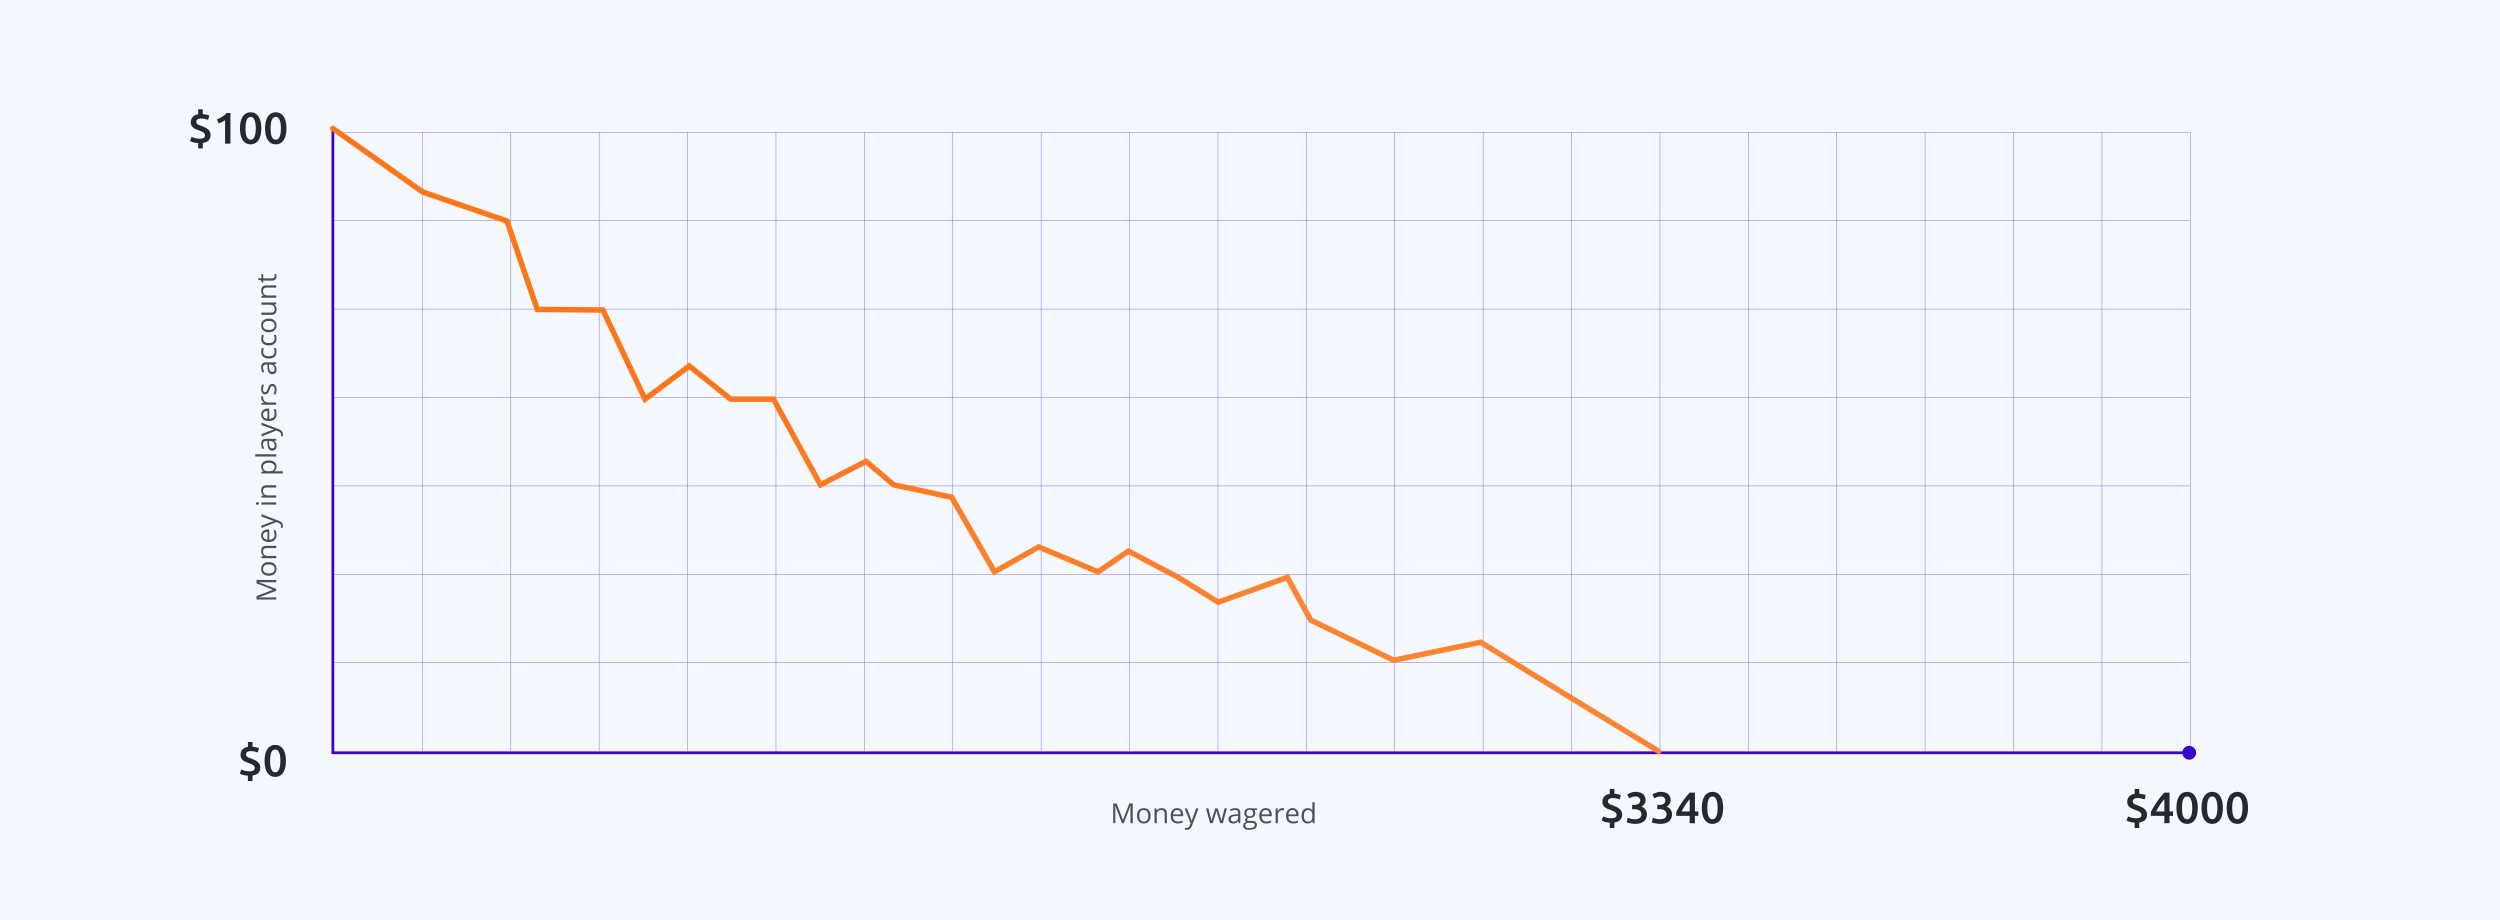 <svg fill="none" height="333" width="905" xmlns="http://www.w3.org/2000/svg"><linearGradient id="a" gradientUnits="userSpaceOnUse" x1="318" x2="461" y1="82" y2="251.5"><stop offset="0" stop-color="#ff761b"/><stop offset="1" stop-color="#ff8533"/></linearGradient><path d="M0 0h905v333H0z" fill="#f5f8ff"/><path d="M120.25 46.25h.5v225.5h-.5zM120.25 272.25h672.5v.5h-672.5z" stroke="#3803ce" stroke-width=".5"/><path d="m100 213.859-6.328 2.422v.039a20.329 20.329 0 0 1 1.787-.068H100v.767h-7.139v-1.25l5.889-2.261v-.039l-5.889-2.281v-1.24H100v.83h-4.6c-.527 0-1.1-.022-1.718-.068v.039L100 213.19zm-2.68-10.371c.872 0 1.554.22 2.045.659.489.44.733 1.047.733 1.822 0 .478-.113.903-.337 1.274a2.226 2.226 0 0 1-.967.86c-.42.201-.912.302-1.475.302-.872 0-1.55-.218-2.036-.654-.488-.436-.732-1.042-.732-1.816 0-.749.249-1.343.747-1.783.498-.442 1.172-.664 2.021-.664zm0 4.077c.683 0 1.204-.136 1.562-.41.358-.273.537-.675.537-1.206 0-.53-.178-.932-.532-1.206-.358-.277-.88-.415-1.568-.415-.68 0-1.196.138-1.548.415-.354.274-.532.679-.532 1.216 0 .531.174.931.523 1.201s.867.405 1.557.405zM100 198.4h-3.462c-.436 0-.762.1-.976.298-.215.199-.323.51-.323.933 0 .56.152.97.454 1.23.303.261.803.391 1.5.391H100v.81h-5.352v-.659l.733-.132v-.039a1.635 1.635 0 0 1-.61-.698 2.245 2.245 0 0 1-.22-1.001c0-.644.156-1.129.468-1.455.31-.325.806-.488 1.49-.488H100zm.098-4.741c0 .791-.241 1.416-.723 1.875-.482.456-1.15.684-2.007.684-.862 0-1.548-.212-2.055-.635-.508-.426-.762-.998-.762-1.714 0-.67.221-1.201.664-1.592.44-.39 1.02-.586 1.743-.586h.513v3.687c.628-.016 1.105-.174 1.43-.474.326-.302.489-.727.489-1.274a4.31 4.31 0 0 0-.362-1.709h.723c.124.286.212.558.264.815.055.254.083.562.083.923zm-4.869.22c0 .43.14.773.42 1.03.28.254.668.404 1.162.449v-2.797c-.51 0-.901.113-1.171.341-.274.228-.41.554-.41.977zm-.58-2.725v-.869l3.051-1.172c.697-.257 1.2-.416 1.509-.478v-.039c-.166-.043-.45-.131-.85-.264-.403-.137-1.64-.579-3.71-1.328v-.869l6.093 2.3c.602.227 1.029.494 1.279.8.254.303.381.676.381 1.119 0 .247-.027.491-.083.732h-.649c.039-.179.059-.379.059-.601 0-.556-.313-.953-.938-1.191l-.762-.298zm5.351-9.297v.811h-5.352v-.811zm-6.802.879c-.185 0-.32-.045-.405-.136a.474.474 0 0 1-.132-.342c0-.13.044-.243.132-.337.088-.095.223-.142.405-.142s.32.047.41.142a.477.477 0 0 1 .132.337c0 .137-.044.25-.132.342-.09.091-.228.136-.41.136zm6.802-6.259h-3.462c-.436 0-.762.099-.976.297-.215.199-.323.51-.323.933 0 .56.152.97.454 1.23.303.261.803.391 1.5.391H100v.811h-5.352v-.66l.733-.131v-.039a1.638 1.638 0 0 1-.61-.699 2.245 2.245 0 0 1-.22-1.001c0-.644.156-1.129.468-1.455.31-.325.806-.488 1.49-.488H100zm.098-7.569c0 .349-.064.668-.19.957-.131.287-.33.528-.596.723v.058c.312-.039.608-.058.888-.058h2.202v.81h-7.754v-.659l.733-.112v-.039a1.879 1.879 0 0 1-.635-.728 2.21 2.21 0 0 1-.195-.952c0-.709.242-1.256.727-1.64.485-.388 1.166-.581 2.041-.581.88 0 1.563.196 2.051.59.485.391.728.935.728 1.631zm-4.859.117c0 .547.152.943.454 1.187.303.244.785.369 1.446.376h.18c.752 0 1.291-.125 1.616-.376.323-.251.484-.653.484-1.206 0-.462-.187-.824-.562-1.084-.374-.264-.89-.396-1.547-.396-.668 0-1.179.132-1.534.396-.358.26-.537.628-.537 1.103zm4.761-4.57v.811h-7.598v-.811zm0-5.01-.762.161v.04c.336.266.563.533.684.8.117.264.176.594.176.991 0 .531-.137.948-.41 1.25-.274.3-.663.45-1.168.45-1.08 0-1.647-.865-1.699-2.593l-.029-.908h-.332c-.42 0-.73.091-.928.273-.202.179-.303.467-.303.864 0 .446.137.951.41 1.514l-.62.249a3.834 3.834 0 0 1-.459-1.811c0-.638.142-1.11.425-1.416.284-.31.738-.464 1.363-.464H100zm-.571 1.831c0-.504-.139-.9-.415-1.186-.277-.29-.664-.435-1.162-.435h-.484l.034.811c.023.644.124 1.11.303 1.396.176.284.45.425.825.425.293 0 .516-.088.67-.264.152-.179.229-.428.229-.747zm-4.78-3.256v-.87l3.051-1.171c.697-.258 1.2-.417 1.509-.479v-.039c-.166-.042-.45-.13-.85-.264a293.52 293.52 0 0 1-3.71-1.328V153l6.093 2.3c.602.228 1.029.495 1.279.801.254.302.381.675.381 1.118 0 .247-.027.491-.083.732h-.649c.039-.179.059-.379.059-.6 0-.557-.313-.954-.938-1.192l-.762-.298zm5.449-8.15c0 .791-.241 1.416-.723 1.875-.482.456-1.15.684-2.007.684-.862 0-1.548-.212-2.055-.635-.508-.426-.762-.998-.762-1.714 0-.67.221-1.201.664-1.592.44-.39 1.02-.586 1.743-.586h.513v3.687c.628-.016 1.105-.174 1.43-.474.326-.303.489-.727.489-1.274a4.31 4.31 0 0 0-.362-1.709h.723c.124.286.212.558.264.815.055.254.083.562.083.923zm-4.868.22c0 .43.14.773.42 1.03.28.254.667.404 1.162.449v-2.798c-.511 0-.902.114-1.172.342-.274.228-.41.554-.41.977zm-.68-6.016c0-.237.02-.451.06-.639l.751.112a2.762 2.762 0 0 0-.073.586c0 .433.176.804.527 1.113.352.306.79.459 1.314.459H100v.811h-5.352v-.669l.992-.093v-.039c-.349-.199-.617-.438-.806-.718s-.283-.587-.283-.923zm3.99-5.093c.498 0 .882.186 1.152.557s.406.892.406 1.563c0 .709-.113 1.263-.337 1.66h-.752c.13-.257.233-.532.307-.825.075-.297.113-.582.113-.855 0-.423-.067-.749-.2-.977a.677.677 0 0 0-.62-.341c-.209 0-.386.091-.533.273-.15.179-.325.531-.527 1.055-.186.498-.347.853-.484 1.064-.14.209-.297.365-.473.469a1.244 1.244 0 0 1-.63.151c-.436 0-.78-.177-1.03-.532-.254-.355-.381-.841-.381-1.46 0-.576.117-1.139.351-1.689l.66.288c-.222.537-.332 1.024-.332 1.46 0 .384.06.674.18.869.12.195.287.293.498.293a.614.614 0 0 0 .366-.108c.101-.074.197-.193.289-.356s.223-.475.395-.937c.231-.635.464-1.063.698-1.285a1.23 1.23 0 0 1 .884-.337zm1.46-7.211-.762.161v.039c.336.267.563.534.684.801.117.263.176.594.176.991 0 .53-.137.947-.41 1.25-.274.299-.663.449-1.168.449-1.08 0-1.647-.864-1.699-2.593l-.029-.908h-.332c-.42 0-.73.091-.928.273-.202.179-.303.468-.303.865 0 .446.137.95.41 1.513l-.62.249a3.798 3.798 0 0 1-.336-.864 3.78 3.78 0 0 1-.123-.947c0-.638.142-1.11.425-1.416.284-.309.738-.464 1.363-.464H100zm-.571 1.831c0-.505-.139-.9-.415-1.187-.277-.29-.664-.435-1.162-.435h-.484l.034.811c.023.645.124 1.11.303 1.397.176.283.45.424.825.424.293 0 .516-.088.67-.263.152-.179.229-.428.229-.747zm.669-6.246c0 .775-.238 1.376-.713 1.802-.479.423-1.154.635-2.027.635-.895 0-1.586-.215-2.075-.645-.488-.432-.732-1.048-.732-1.845 0-.257.027-.515.083-.772.055-.257.12-.459.195-.605l.689.249c-.072.179-.13.374-.176.586a2.532 2.532 0 0 0-.073.561c0 1.088.693 1.631 2.08 1.631.657 0 1.162-.132 1.513-.395.352-.267.528-.661.528-1.182 0-.446-.096-.903-.288-1.372h.717c.186.358.279.809.279 1.352zm0-4.765c0 .775-.238 1.375-.713 1.802-.479.423-1.154.634-2.027.634-.895 0-1.586-.214-2.075-.644-.488-.433-.732-1.048-.732-1.846 0-.257.027-.514.083-.771.055-.258.12-.459.195-.606l.689.249c-.072.179-.13.375-.176.586a2.54 2.54 0 0 0-.073.562c0 1.087.693 1.631 2.08 1.631.657 0 1.162-.132 1.513-.396.352-.267.528-.661.528-1.182 0-.446-.096-.903-.288-1.372h.717c.186.358.279.809.279 1.353zm-2.779-7.246c.873 0 1.555.219 2.046.659.489.439.733 1.046.733 1.821 0 .479-.113.904-.337 1.275s-.547.657-.967.859c-.42.202-.911.303-1.475.303-.872 0-1.55-.218-2.036-.655-.488-.436-.732-1.041-.732-1.816 0-.749.249-1.343.747-1.782.498-.443 1.172-.664 2.021-.664zm0 4.077c.684 0 1.205-.137 1.563-.41.358-.274.537-.676.537-1.206 0-.531-.177-.933-.532-1.206-.358-.277-.88-.415-1.568-.415-.68 0-1.196.138-1.548.415-.354.273-.532.678-.532 1.215 0 .531.174.931.523 1.202.348.27.867.405 1.557.405zm-2.67-6.265h3.471c.436 0 .762-.099.977-.298.215-.198.322-.509.322-.932 0-.56-.153-.969-.459-1.226-.306-.26-.806-.39-1.5-.39h-2.812v-.811H100v.669l-.718.117v.044c.264.166.466.397.606.693.14.293.21.629.21 1.006 0 .651-.155 1.14-.464 1.465-.31.322-.804.484-1.485.484h-3.5zm5.351-9.043h-3.462c-.436 0-.762.1-.976.298-.215.199-.323.51-.323.933 0 .56.152.97.454 1.23.303.261.803.391 1.5.391H100v.81h-5.352v-.659l.733-.132v-.039a1.635 1.635 0 0 1-.61-.698 2.245 2.245 0 0 1-.22-1.001c0-.644.156-1.129.468-1.455.31-.326.806-.488 1.49-.488H100zm-.571-4.209c0-.143-.01-.281-.03-.415a2.966 2.966 0 0 0-.068-.317h.62c.043.088.077.218.103.39.029.17.044.323.044.459 0 1.036-.546 1.553-1.636 1.553h-3.184v.767h-.39l-.337-.767-1.143-.342v-.468h1.24v-1.553h.63v1.553h3.15c.322 0 .57-.077.742-.23s.259-.363.259-.63zM406.141 298l-2.422-6.328h-.039c.045.501.068 1.097.068 1.787V298h-.767v-7.139h1.25l2.261 5.889h.039l2.281-5.889h1.24V298h-.83v-4.6c0-.527.022-1.1.068-1.718h-.039L406.81 298zm10.371-2.681c0 .873-.22 1.555-.659 2.046-.44.489-1.047.733-1.822.733-.478 0-.903-.113-1.274-.337a2.229 2.229 0 0 1-.86-.967c-.201-.42-.302-.912-.302-1.475 0-.872.218-1.551.654-2.036.436-.488 1.042-.732 1.816-.732.749 0 1.343.249 1.783.747.442.498.664 1.172.664 2.021zm-4.077 0c0 .684.136 1.205.41 1.563.273.358.675.537 1.206.537.53 0 .932-.177 1.206-.532.277-.358.415-.881.415-1.568 0-.68-.138-1.196-.415-1.548-.274-.354-.679-.532-1.216-.532-.531 0-.931.174-1.201.523-.27.348-.405.867-.405 1.557zM421.6 298v-3.462c0-.436-.1-.762-.298-.976-.199-.215-.51-.323-.933-.323-.56 0-.97.152-1.23.454-.261.303-.391.803-.391 1.499V298h-.81v-5.352h.659l.132.733h.039a1.63 1.63 0 0 1 .698-.61c.299-.147.633-.22 1.001-.22.644 0 1.129.156 1.455.469.325.309.488.805.488 1.489V298zm4.741.098c-.791 0-1.416-.241-1.875-.723-.456-.482-.684-1.151-.684-2.007 0-.862.212-1.548.635-2.056.426-.507.998-.761 1.714-.761.67 0 1.201.221 1.592.664.39.439.586 1.02.586 1.743v.513h-3.687c.016.628.174 1.105.474 1.43.302.326.727.489 1.274.489a4.31 4.31 0 0 0 1.709-.362v.723a4.11 4.11 0 0 1-.815.264 4.43 4.43 0 0 1-.923.083zm-.22-4.869c-.43 0-.773.14-1.03.42-.254.28-.404.668-.449 1.163h2.797c0-.512-.113-.902-.341-1.172-.228-.274-.554-.411-.977-.411zm2.725-.581h.869l1.172 3.052c.257.697.416 1.2.478 1.509h.039c.043-.166.131-.449.264-.85.137-.403.579-1.64 1.328-3.711h.869l-2.3 6.094c-.227.602-.494 1.029-.8 1.279-.303.254-.676.381-1.119.381-.247 0-.491-.027-.732-.083v-.649c.179.039.379.059.601.059.556 0 .953-.313 1.191-.938l.298-.762zM441.702 298l-.981-3.14a25.97 25.97 0 0 1-.347-1.308h-.039c-.13.569-.244 1.009-.342 1.318l-1.011 3.13h-.937l-1.46-5.352h.85l.786 3.072c.182.703.286 1.176.312 1.421h.039c.036-.186.093-.425.171-.718.082-.296.152-.531.21-.703l.982-3.072h.878l.958 3.072c.182.56.305 1.03.371 1.411h.039c.013-.117.047-.298.102-.542.059-.244.399-1.558 1.021-3.941h.84l-1.48 5.352zm6.704 0-.161-.762h-.039c-.267.336-.534.563-.801.684-.263.117-.594.176-.991.176-.531 0-.947-.137-1.25-.41-.299-.274-.449-.663-.449-1.167 0-1.081.864-1.648 2.593-1.7l.908-.029v-.332c0-.42-.091-.729-.274-.928-.179-.202-.467-.303-.864-.303-.446 0-.95.137-1.514.411l-.249-.62c.264-.144.552-.256.865-.337.315-.082.631-.122.947-.122.638 0 1.11.141 1.416.424.309.284.464.738.464 1.363V298zm-1.831-.571c.505 0 .9-.139 1.187-.415.289-.277.434-.664.434-1.162v-.484l-.81.034c-.645.023-1.11.124-1.397.303-.283.176-.425.451-.425.825 0 .293.088.516.264.669.179.153.428.23.747.23zm8.487-4.781v.513l-.992.117c.091.114.173.264.244.45.072.182.108.389.108.62 0 .524-.179.942-.537 1.255-.358.312-.85.468-1.475.468-.159 0-.309-.013-.449-.039-.345.183-.518.412-.518.689 0 .146.061.255.181.327.12.068.327.102.62.102h.947c.58 0 1.024.122 1.333.367.313.244.469.599.469 1.064 0 .593-.237 1.043-.713 1.353-.475.312-1.168.468-2.08.468-.7 0-1.24-.13-1.621-.39-.378-.261-.566-.629-.566-1.104 0-.325.104-.607.312-.845.209-.237.501-.398.879-.483a.871.871 0 0 1-.347-.288.773.773 0 0 1-.136-.454c0-.195.052-.366.156-.513.104-.146.269-.288.493-.425a1.456 1.456 0 0 1-.679-.581 1.722 1.722 0 0 1-.258-.937c0-.586.175-1.037.527-1.353.352-.319.85-.478 1.494-.478.28 0 .532.032.757.097zm-4.268 6.25c0 .29.122.51.366.66.244.149.594.224 1.05.224.68 0 1.183-.102 1.509-.307.329-.202.493-.477.493-.826 0-.289-.09-.491-.269-.605-.179-.111-.516-.166-1.01-.166h-.972c-.368 0-.654.088-.859.264-.206.175-.308.428-.308.756zm.439-4.536c0 .375.106.658.318.85.211.192.506.288.884.288.791 0 1.186-.384 1.186-1.152 0-.804-.4-1.206-1.201-1.206-.381 0-.674.102-.879.307s-.308.51-.308.913zm7.188 3.736c-.791 0-1.416-.241-1.875-.723-.456-.482-.684-1.151-.684-2.007 0-.862.212-1.548.635-2.056.427-.507.998-.761 1.714-.761.671 0 1.201.221 1.592.664.39.439.586 1.02.586 1.743v.513h-3.687c.016.628.174 1.105.474 1.43.303.326.727.489 1.274.489a4.31 4.31 0 0 0 1.709-.362v.723a4.11 4.11 0 0 1-.815.264 4.43 4.43 0 0 1-.923.083zm-.22-4.869c-.43 0-.773.14-1.03.42-.254.28-.404.668-.449 1.163h2.798c0-.512-.114-.902-.342-1.172-.228-.274-.554-.411-.977-.411zm6.016-.678c.237 0 .451.019.639.058l-.112.752a2.748 2.748 0 0 0-.586-.073c-.433 0-.804.176-1.113.527-.306.352-.459.79-.459 1.314V298h-.811v-5.352h.669l.093.992h.039c.199-.349.438-.617.718-.806s.588-.283.923-.283zm3.901 5.547c-.791 0-1.416-.241-1.875-.723-.456-.482-.683-1.151-.683-2.007 0-.862.211-1.548.634-2.056.427-.507.998-.761 1.714-.761.671 0 1.201.221 1.592.664.391.439.586 1.02.586 1.743v.513h-3.687c.017.628.175 1.105.474 1.43.303.326.728.489 1.274.489.577 0 1.146-.121 1.709-.362v.723a4.11 4.11 0 0 1-.815.264 4.43 4.43 0 0 1-.923.083zm-.22-4.869c-.429 0-.773.14-1.03.42-.254.28-.403.668-.449 1.163h2.798c0-.512-.114-.902-.342-1.172-.228-.274-.553-.411-.977-.411zm7.217 4.053h-.044c-.374.544-.934.816-1.679.816-.7 0-1.246-.24-1.636-.718-.388-.479-.581-1.159-.581-2.041s.195-1.568.586-2.056c.39-.488.934-.732 1.631-.732.726 0 1.282.263 1.67.791h.063l-.034-.386-.02-.376v-2.178h.811V298h-.659zm-1.621.137c.554 0 .954-.15 1.201-.449.251-.303.376-.79.376-1.46v-.171c0-.759-.127-1.299-.381-1.621-.25-.326-.652-.489-1.206-.489-.475 0-.839.186-1.093.557-.251.368-.376.889-.376 1.563 0 .683.125 1.199.376 1.547.25.349.618.523 1.103.523z" fill="#4e4e5d"/><circle cx="792.5" cy="272.5" fill="#3803ce" r="2.5"/><path d="M71.744 51.792c-.768-.053-1.392-.155-1.872-.304-.47-.16-.821-.304-1.056-.432l.544-1.52c.341.17.752.325 1.232.464a6.12 6.12 0 0 0 1.664.208c.736 0 1.243-.107 1.52-.32.288-.224.432-.517.432-.88 0-.245-.059-.459-.176-.64s-.283-.341-.496-.48-.47-.267-.768-.384c-.288-.117-.608-.24-.96-.368-.33-.117-.661-.25-.992-.4-.32-.15-.613-.33-.88-.544-.256-.224-.464-.49-.624-.8s-.24-.688-.24-1.136c0-.736.219-1.36.656-1.872.437-.523 1.11-.859 2.016-1.008v-1.792h1.664v1.728c.512.043.97.117 1.376.224.405.096.725.192.96.288l-.4 1.584a9.973 9.973 0 0 0-1.104-.336 5.824 5.824 0 0 0-1.44-.16c-.576 0-1.008.107-1.296.32a.979.979 0 0 0-.432.848c0 .213.043.395.128.544.085.139.213.267.384.384.17.107.379.213.624.32.245.096.523.197.832.304.437.17.848.352 1.232.544.395.181.736.4 1.024.656.288.245.512.539.672.88.17.341.256.747.256 1.216 0 .704-.219 1.312-.656 1.824s-1.157.843-2.16.992v2h-1.664zm6.79-8.576c.618-.245 1.237-.56 1.856-.944a7.663 7.663 0 0 0 1.664-1.36h1.36V52h-1.936v-8.496c-.288.224-.65.443-1.088.656-.438.213-.859.39-1.264.528zm16.053 3.232c0 1.867-.34 3.301-1.023 4.304-.683.992-1.627 1.488-2.832 1.488s-2.15-.496-2.832-1.488c-.683-1.003-1.024-2.437-1.024-4.304 0-.928.085-1.75.256-2.464.18-.725.437-1.333.768-1.824.34-.49.746-.864 1.216-1.12a3.38 3.38 0 0 1 1.616-.384c1.205 0 2.149.501 2.832 1.504.682.992 1.024 2.421 1.024 4.288zm-2 0c0-.576-.031-1.115-.095-1.616s-.171-.933-.32-1.296c-.14-.373-.326-.667-.56-.88s-.528-.32-.88-.32-.651.107-.896.32c-.235.213-.427.507-.576.88-.14.363-.24.795-.304 1.296-.054.501-.08 1.04-.08 1.616s.026 1.115.08 1.616c.064.501.165.939.304 1.312.149.363.34.65.576.864.245.213.544.32.896.32s.645-.107.88-.32.42-.501.56-.864c.149-.373.256-.81.32-1.312s.095-1.04.095-1.616zm11.094 0c0 1.867-.341 3.301-1.024 4.304-.682.992-1.626 1.488-2.832 1.488-1.205 0-2.15-.496-2.832-1.488-.682-1.003-1.024-2.437-1.024-4.304 0-.928.086-1.75.256-2.464.182-.725.438-1.333.768-1.824.342-.49.747-.864 1.216-1.12a3.38 3.38 0 0 1 1.616-.384c1.206 0 2.15.501 2.832 1.504.683.992 1.024 2.421 1.024 4.288zm-2 0c0-.576-.032-1.115-.096-1.616s-.17-.933-.32-1.296c-.138-.373-.325-.667-.56-.88-.234-.213-.528-.32-.88-.32s-.65.107-.896.32c-.234.213-.426.507-.576.88-.138.363-.24.795-.304 1.296-.053.501-.08 1.04-.08 1.616s.027 1.115.08 1.616c.064.501.166.939.304 1.312.15.363.342.65.576.864.246.213.544.32.896.32s.646-.107.88-.32c.235-.213.422-.501.56-.864.15-.373.256-.81.32-1.312s.096-1.04.096-1.616zM89.744 280.792c-.768-.053-1.392-.155-1.872-.304-.47-.16-.821-.304-1.056-.432l.544-1.52a7.31 7.31 0 0 0 1.232.464c.49.139 1.045.208 1.664.208.736 0 1.243-.107 1.52-.32.288-.224.432-.517.432-.88 0-.245-.059-.459-.176-.64s-.283-.341-.496-.48-.47-.267-.768-.384c-.288-.117-.608-.24-.96-.368-.33-.117-.661-.251-.992-.4a4.342 4.342 0 0 1-.88-.544c-.256-.224-.464-.491-.624-.8s-.24-.688-.24-1.136c0-.736.219-1.36.656-1.872.437-.523 1.11-.859 2.016-1.008v-1.792h1.664v1.728c.512.043.97.117 1.376.224.405.096.725.192.96.288l-.4 1.584c-.31-.117-.677-.229-1.104-.336a5.81 5.81 0 0 0-1.44-.16c-.576 0-1.008.107-1.296.32a.979.979 0 0 0-.432.848c0 .213.043.395.128.544.085.139.213.267.384.384.17.107.379.213.624.32.245.096.523.197.832.304.437.171.848.352 1.232.544.395.181.736.4 1.024.656.288.245.512.539.672.88.17.341.256.747.256 1.216 0 .704-.219 1.312-.656 1.824s-1.157.843-2.16.992v2h-1.664zm13.75-5.344c0 1.867-.342 3.301-1.024 4.304-.683.992-1.627 1.488-2.832 1.488-1.206 0-2.15-.496-2.832-1.488-.683-1.003-1.024-2.437-1.024-4.304 0-.928.085-1.749.256-2.464.181-.725.437-1.333.768-1.824a3.555 3.555 0 0 1 1.216-1.12 3.38 3.38 0 0 1 1.616-.384c1.205 0 2.149.501 2.832 1.504.682.992 1.024 2.421 1.024 4.288zm-2 0c0-.576-.032-1.115-.096-1.616s-.171-.933-.32-1.296c-.139-.373-.326-.667-.56-.88-.235-.213-.528-.32-.88-.32s-.65.107-.896.32c-.235.213-.427.507-.576.88-.139.363-.24.795-.304 1.296-.054.501-.08 1.04-.08 1.616s.026 1.115.08 1.616c.064.501.165.939.304 1.312.15.363.341.651.576.864.245.213.544.32.896.32s.645-.107.88-.32c.234-.213.421-.501.56-.864.149-.373.256-.811.32-1.312s.096-1.04.096-1.616zM772.744 297.792c-.768-.053-1.392-.155-1.872-.304-.469-.16-.821-.304-1.056-.432l.544-1.52a7.3 7.3 0 0 0 1.232.464 6.109 6.109 0 0 0 1.664.208c.736 0 1.243-.107 1.52-.32.288-.224.432-.517.432-.88 0-.245-.059-.459-.176-.64s-.283-.341-.496-.48-.469-.267-.768-.384c-.288-.117-.608-.24-.96-.368a12.854 12.854 0 0 1-.992-.4 4.35 4.35 0 0 1-.88-.544c-.256-.224-.464-.491-.624-.8s-.24-.688-.24-1.136c0-.736.219-1.36.656-1.872.437-.523 1.109-.859 2.016-1.008v-1.792h1.664v1.728c.512.043.971.117 1.376.224.405.096.725.192.96.288l-.4 1.584a10.063 10.063 0 0 0-1.104-.336 5.81 5.81 0 0 0-1.44-.16c-.576 0-1.008.107-1.296.32a.979.979 0 0 0-.432.848c0 .213.043.395.128.544.085.139.213.267.384.384.171.107.379.213.624.32.245.096.523.197.832.304.437.171.848.352 1.232.544.395.181.736.4 1.024.656.288.245.512.539.672.88.171.341.256.747.256 1.216 0 .704-.219 1.312-.656 1.824s-1.157.843-2.16.992v2h-1.664zm10.742-8.496c-.256.309-.523.64-.8.992a22.23 22.23 0 0 0-1.52 2.288c-.235.395-.448.789-.64 1.184h2.96zm1.888-2.384v6.848h1.248v1.584h-1.248V298h-1.888v-2.656h-4.864v-1.376c.213-.469.496-1.008.848-1.616a35.272 35.272 0 0 1 2.592-3.76c.49-.619.981-1.179 1.472-1.68zm10.214 5.536c0 1.867-.342 3.301-1.024 4.304-.683.992-1.627 1.488-2.832 1.488-1.206 0-2.15-.496-2.832-1.488-.683-1.003-1.024-2.437-1.024-4.304 0-.928.085-1.749.256-2.464.181-.725.437-1.333.768-1.824a3.546 3.546 0 0 1 1.216-1.12 3.378 3.378 0 0 1 1.616-.384c1.205 0 2.149.501 2.832 1.504.682.992 1.024 2.421 1.024 4.288zm-2 0c0-.576-.032-1.115-.096-1.616s-.171-.933-.32-1.296c-.139-.373-.326-.667-.56-.88-.235-.213-.528-.32-.88-.32s-.651.107-.896.32c-.235.213-.427.507-.576.88-.139.363-.24.795-.304 1.296-.054.501-.08 1.04-.08 1.616s.026 1.115.08 1.616c.064.501.165.939.304 1.312.149.363.341.651.576.864.245.213.544.32.896.32s.645-.107.88-.32c.234-.213.421-.501.56-.864.149-.373.256-.811.32-1.312s.096-1.04.096-1.616zm11.093 0c0 1.867-.341 3.301-1.024 4.304-.682.992-1.626 1.488-2.832 1.488-1.205 0-2.149-.496-2.832-1.488-.682-1.003-1.024-2.437-1.024-4.304 0-.928.086-1.749.256-2.464.182-.725.438-1.333.768-1.824a3.564 3.564 0 0 1 1.216-1.12 3.38 3.38 0 0 1 1.616-.384c1.206 0 2.15.501 2.832 1.504.683.992 1.024 2.421 1.024 4.288zm-2 0c0-.576-.032-1.115-.096-1.616s-.17-.933-.32-1.296c-.138-.373-.325-.667-.56-.88-.234-.213-.528-.32-.88-.32s-.65.107-.896.32c-.234.213-.426.507-.576.88-.138.363-.24.795-.304 1.296-.053.501-.08 1.04-.08 1.616s.027 1.115.08 1.616c.064.501.166.939.304 1.312.15.363.342.651.576.864.246.213.544.32.896.32s.646-.107.88-.32c.235-.213.422-.501.56-.864.15-.373.256-.811.32-1.312s.096-1.04.096-1.616zm11.094 0c0 1.867-.341 3.301-1.024 4.304-.683.992-1.627 1.488-2.832 1.488s-2.149-.496-2.832-1.488c-.683-1.003-1.024-2.437-1.024-4.304 0-.928.085-1.749.256-2.464.181-.725.437-1.333.768-1.824a3.555 3.555 0 0 1 1.216-1.12 3.38 3.38 0 0 1 1.616-.384c1.205 0 2.149.501 2.832 1.504.683.992 1.024 2.421 1.024 4.288zm-2 0c0-.576-.032-1.115-.096-1.616s-.171-.933-.32-1.296c-.139-.373-.325-.667-.56-.88s-.528-.32-.88-.32-.651.107-.896.32c-.235.213-.427.507-.576.88-.139.363-.24.795-.304 1.296-.053.501-.08 1.04-.08 1.616s.027 1.115.08 1.616c.064.501.165.939.304 1.312.149.363.341.651.576.864.245.213.544.32.896.32s.645-.107.88-.32.421-.501.56-.864c.149-.373.256-.811.32-1.312s.096-1.04.096-1.616zM582.744 297.792c-.768-.053-1.392-.155-1.872-.304-.469-.16-.821-.304-1.056-.432l.544-1.52a7.3 7.3 0 0 0 1.232.464 6.109 6.109 0 0 0 1.664.208c.736 0 1.243-.107 1.52-.32.288-.224.432-.517.432-.88 0-.245-.059-.459-.176-.64s-.283-.341-.496-.48-.469-.267-.768-.384c-.288-.117-.608-.24-.96-.368a12.854 12.854 0 0 1-.992-.4 4.35 4.35 0 0 1-.88-.544c-.256-.224-.464-.491-.624-.8s-.24-.688-.24-1.136c0-.736.219-1.36.656-1.872.437-.523 1.109-.859 2.016-1.008v-1.792h1.664v1.728c.512.043.971.117 1.376.224.405.096.725.192.96.288l-.4 1.584a10.063 10.063 0 0 0-1.104-.336 5.81 5.81 0 0 0-1.44-.16c-.576 0-1.008.107-1.296.32a.979.979 0 0 0-.432.848c0 .213.043.395.128.544.085.139.213.267.384.384.171.107.379.213.624.32.245.096.523.197.832.304.437.171.848.352 1.232.544.395.181.736.4 1.024.656.288.245.512.539.672.88.171.341.256.747.256 1.216 0 .704-.219 1.312-.656 1.824s-1.157.843-2.16.992v2h-1.664zm9.126.448c-.288 0-.587-.021-.896-.064a7.274 7.274 0 0 1-.864-.144 9.212 9.212 0 0 1-.736-.176 3.324 3.324 0 0 1-.512-.208l.384-1.648c.224.107.549.229.976.368.426.128.954.192 1.584.192.842 0 1.45-.16 1.824-.48.373-.331.56-.768.56-1.312 0-.352-.075-.645-.224-.88a1.502 1.502 0 0 0-.592-.56 2.38 2.38 0 0 0-.864-.304 5.222 5.222 0 0 0-1.024-.096h-.656v-1.568h.8c.245 0 .49-.021.736-.064.256-.053.485-.139.688-.256.202-.128.368-.293.496-.496s.192-.464.192-.784c0-.256-.048-.475-.144-.656s-.224-.331-.384-.448a1.444 1.444 0 0 0-.528-.256 2.522 2.522 0 0 0-.64-.08c-.48 0-.907.075-1.28.224a5.384 5.384 0 0 0-.992.48l-.704-1.44c.149-.096.33-.197.544-.304.213-.107.448-.208.704-.304.266-.096.549-.171.848-.224a4.49 4.49 0 0 1 .944-.096c.618 0 1.152.075 1.6.224s.816.363 1.104.64c.298.267.517.587.656.96.149.363.224.763.224 1.2 0 .512-.144.971-.432 1.376-.278.405-.64.715-1.088.928.576.203 1.05.539 1.424 1.008.384.469.576 1.072.576 1.808 0 .491-.086.949-.256 1.376a2.902 2.902 0 0 1-.784 1.088c-.352.299-.8.539-1.344.72-.534.171-1.174.256-1.92.256zm9.094 0c-.288 0-.587-.021-.896-.064a7.274 7.274 0 0 1-.864-.144 9.212 9.212 0 0 1-.736-.176 3.324 3.324 0 0 1-.512-.208l.384-1.648c.224.107.549.229.976.368.426.128.954.192 1.584.192.842 0 1.45-.16 1.824-.48.373-.331.56-.768.56-1.312 0-.352-.075-.645-.224-.88a1.502 1.502 0 0 0-.592-.56 2.38 2.38 0 0 0-.864-.304 5.222 5.222 0 0 0-1.024-.096h-.656v-1.568h.8c.245 0 .49-.021.736-.064.256-.053.485-.139.688-.256.202-.128.368-.293.496-.496s.192-.464.192-.784c0-.256-.048-.475-.144-.656s-.224-.331-.384-.448a1.444 1.444 0 0 0-.528-.256 2.522 2.522 0 0 0-.64-.08c-.48 0-.907.075-1.28.224a5.384 5.384 0 0 0-.992.48l-.704-1.44c.149-.096.33-.197.544-.304.213-.107.448-.208.704-.304.266-.096.549-.171.848-.224a4.49 4.49 0 0 1 .944-.096c.618 0 1.152.075 1.6.224s.816.363 1.104.64c.298.267.517.587.656.96.149.363.224.763.224 1.2 0 .512-.144.971-.432 1.376-.278.405-.64.715-1.088.928.576.203 1.05.539 1.424 1.008.384.469.575 1.072.575 1.808 0 .491-.085.949-.255 1.376a2.902 2.902 0 0 1-.784 1.088c-.352.299-.8.539-1.344.72-.534.171-1.174.256-1.92.256zm10.709-8.944c-.256.309-.522.64-.8.992a22.908 22.908 0 0 0-1.52 2.288c-.234.395-.448.789-.64 1.184h2.96zm1.888-2.384v6.848h1.248v1.584h-1.248V298h-1.888v-2.656h-4.864v-1.376c.214-.469.496-1.008.848-1.616a36.59 36.59 0 0 1 1.2-1.872c.438-.64.902-1.269 1.392-1.888a21.59 21.59 0 0 1 1.472-1.68zm10.214 5.536c0 1.867-.341 3.301-1.024 4.304-.683.992-1.627 1.488-2.832 1.488s-2.149-.496-2.832-1.488c-.683-1.003-1.024-2.437-1.024-4.304 0-.928.085-1.749.256-2.464.181-.725.437-1.333.768-1.824a3.555 3.555 0 0 1 1.216-1.12 3.38 3.38 0 0 1 1.616-.384c1.205 0 2.149.501 2.832 1.504.683.992 1.024 2.421 1.024 4.288zm-2 0c0-.576-.032-1.115-.096-1.616s-.171-.933-.32-1.296c-.139-.373-.325-.667-.56-.88s-.528-.32-.88-.32-.651.107-.896.32c-.235.213-.427.507-.576.88-.139.363-.24.795-.304 1.296-.053.501-.08 1.04-.08 1.616s.027 1.115.08 1.616c.064.501.165.939.304 1.312.149.363.341.651.576.864.245.213.544.32.896.32s.645-.107.88-.32.421-.501.56-.864c.149-.373.256-.811.32-1.312s.096-1.04.096-1.616z" fill="#27272e"/><g stroke="#3803ce" stroke-width=".2"><path d="M152.9 272V48M121 79.9h672M121 111.9h672M121 143.9h672M121 175.9h672M121 207.9h672M121 239.9h672M121 47.9h672M184.9 272V48M216.9 272V48M248.9 272V48M280.9 272V48M312.9 272V48M344.9 272V48M376.9 272V48M408.9 272V48M440.9 272V48M472.9 272V48M504.9 272V48M536.9 272V48M568.9 272V48M600.9 272V48M632.9 272V48M664.9 272V48M696.9 272V48M728.9 272V48M760.9 272V48M792.9 272V48" opacity=".5"/></g><path d="m120.5 46.5 32.5 23L183.5 80l11 32 23.749.218L233.5 144.5l16-12 15 12H280l17 31 16.5-8.5 10 8.5 21 4.5 15.5 27 16-9 21.5 9 11-7.5 18 9.5 14.5 9 25-9 8.5 15.5 30 14.5 31.5-6.5 32.5 20 32 19.5" stroke="url(#a)" stroke-linecap="round" stroke-width="2"/></svg>